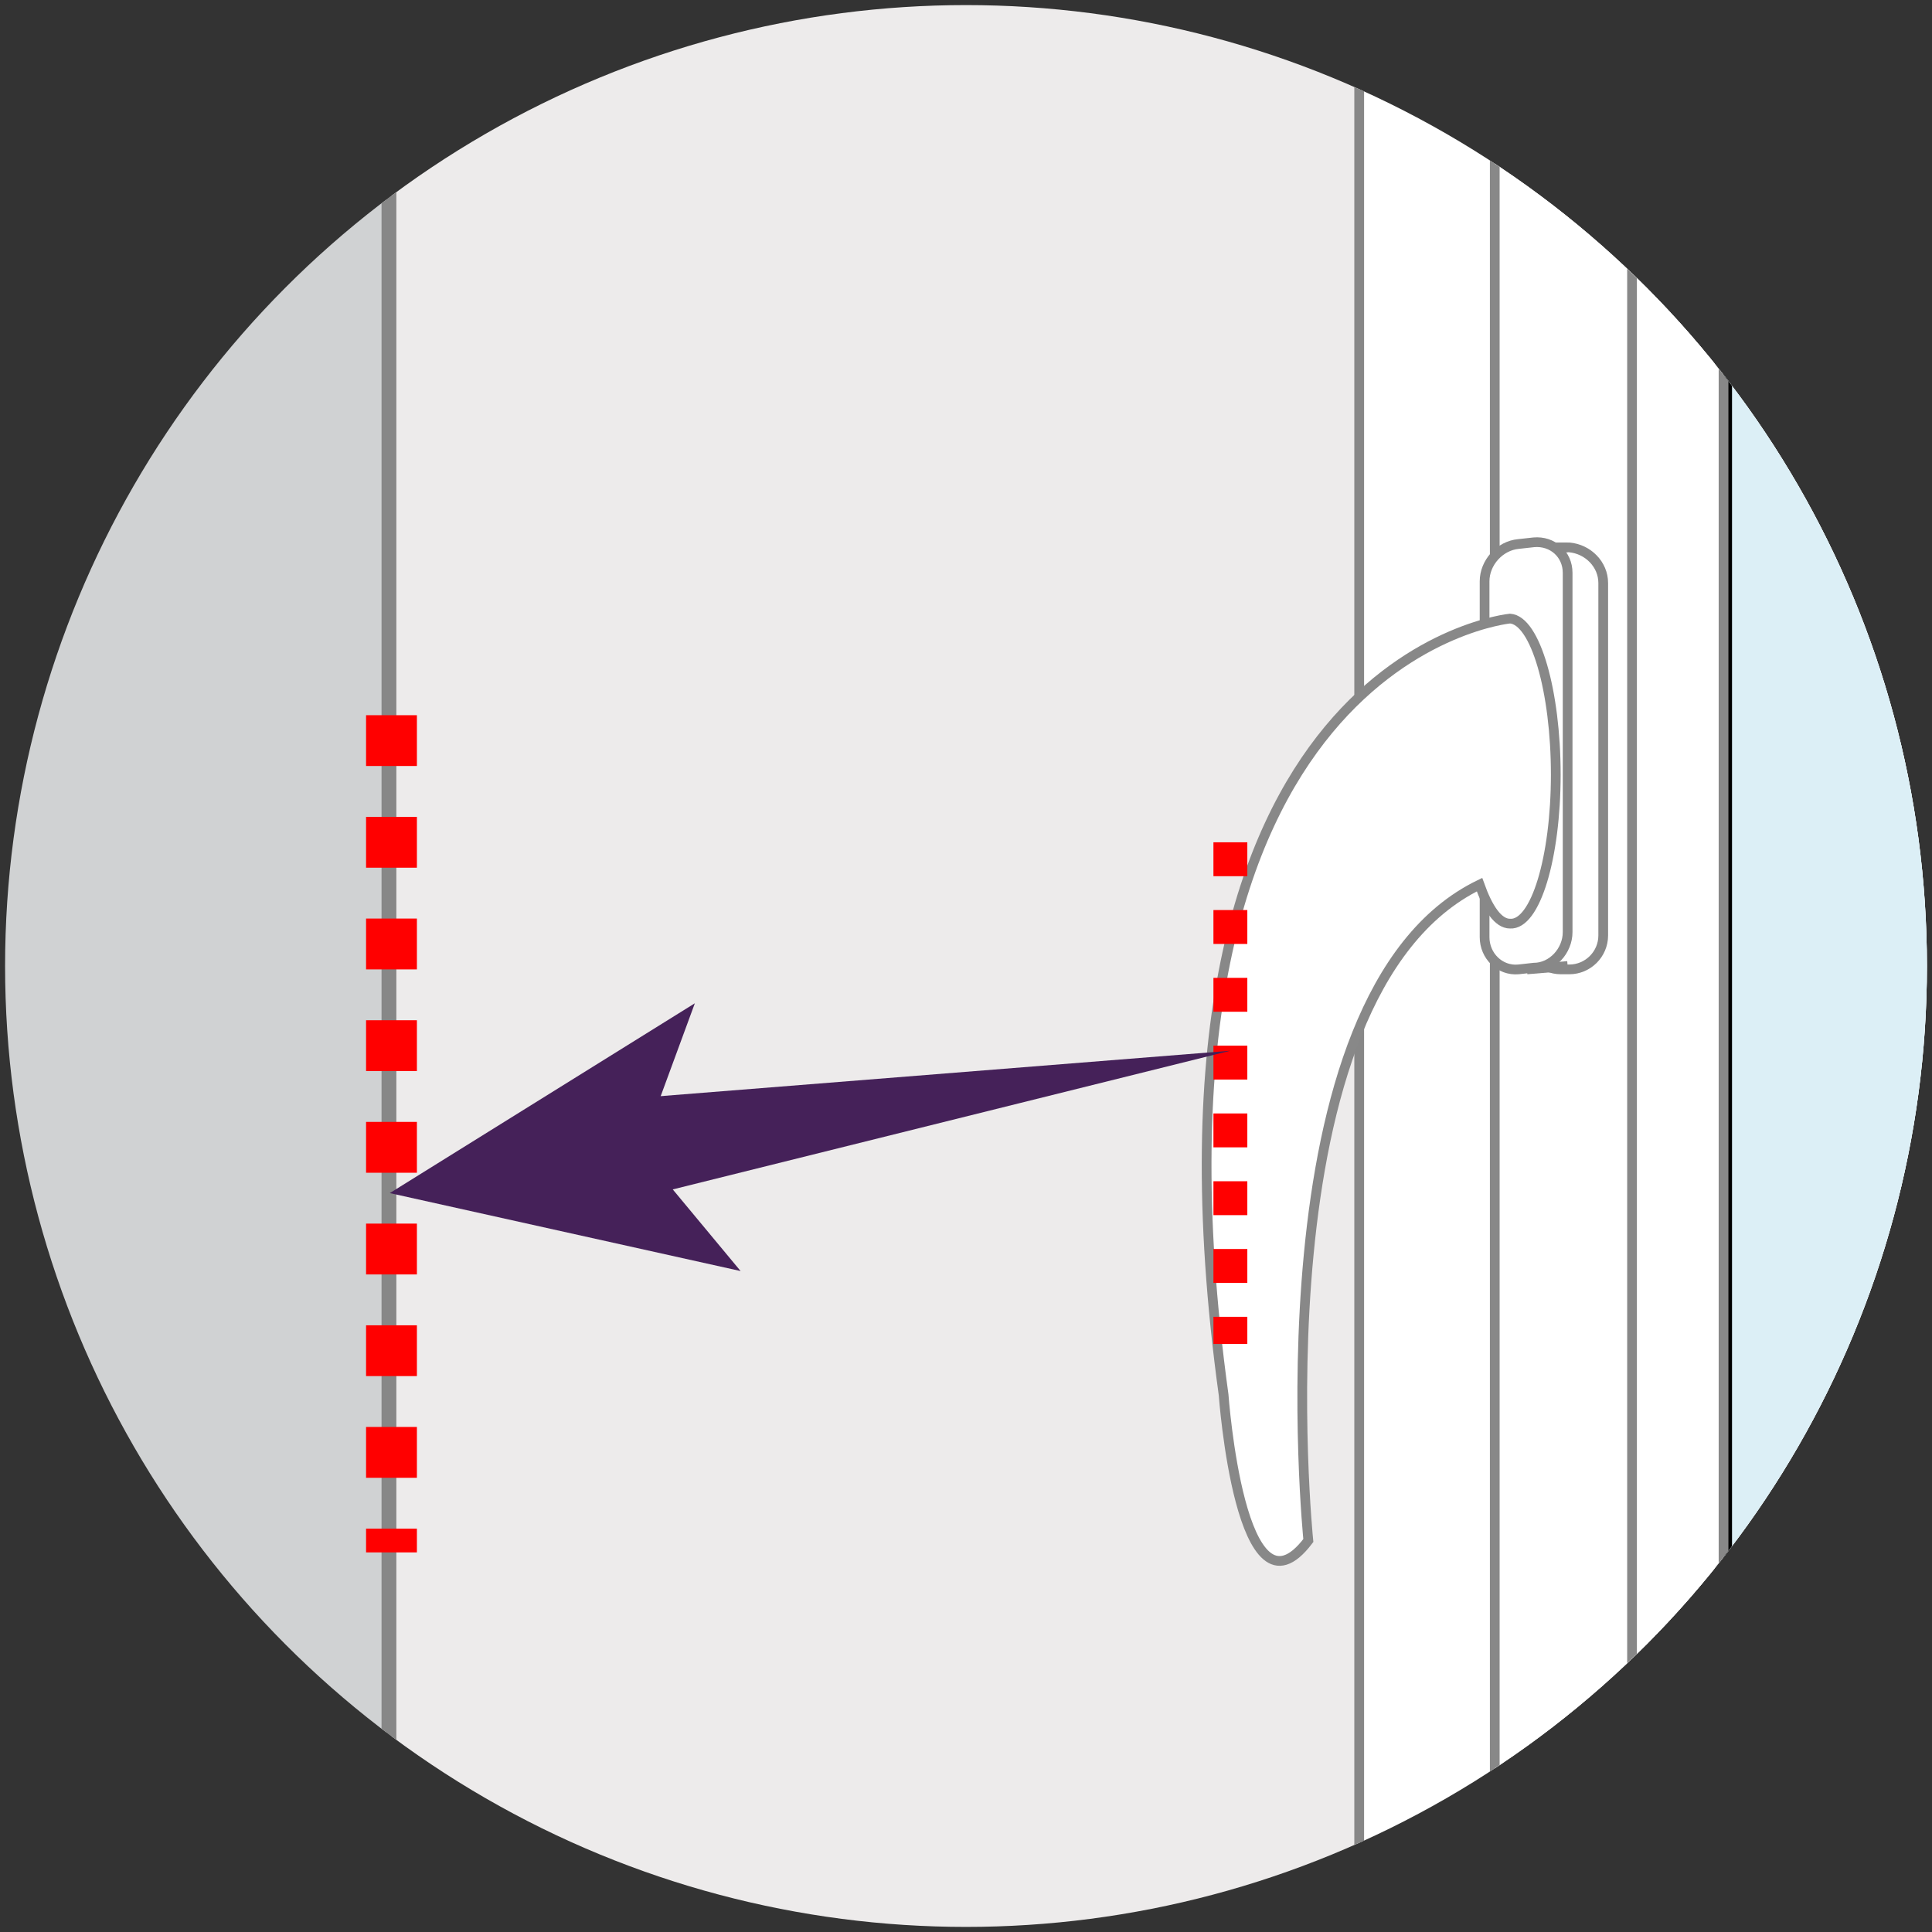 <svg enable-background="new 0 0 114 114" viewBox="0 0 114 114" xmlns="http://www.w3.org/2000/svg" xmlns:xlink="http://www.w3.org/1999/xlink"><rect x="0" y="0" width="114" height="114" fill="#333333" stroke="none"/><title>perfectfit handle depth icon</title><clipPath id="a"><circle cx="57" cy="57" r="56.7"/></clipPath><g clip-path="url(#a)"><g stroke-miterlimit="10"><path d="m316.1 245.8-235.9-41.8v-339.6l235.9-96z" fill="#fff" stroke="#888" stroke-width=".574"/><path d="m316.1 233.2-227.9-36.9v-319.8l227.9-86.8z" fill="#fff" stroke="#888" stroke-width=".574"/><path d="m316.1 207.7-214.4-28v-282.9l214.4-72.7z" fill="#dceff6" stroke="#000"/><path d="m316.1 220.2-219.8-32.1v-9.1l219.8 28.7z" fill="#fff" stroke="#888" stroke-width=".574"/><path d="m316.1-188.3-219.8 77.8v9.1l219.8-74.5z" fill="#fff" stroke="#888" stroke-width=".574"/><path d="m96.3-110.5 5.4 7.3v282.9l-5.4 8.4z" fill="#fff" stroke="#888" stroke-width=".574"/><path d="m316.1-231.6-235.9 96-57.1-14.5 231.6-110.9z" fill="#edebeb" stroke="#878787" stroke-width=".574"/><path d="m316.1 245.8-235.9-41.8-57.1 6.3 231.6 48.3z" fill="#edebeb" stroke="#878787" stroke-width=".574"/><path d="m80.2 204-57.1 6.3v-360.4l57.1 14.5z" fill="#edebeb" stroke="#878787" stroke-width=".574"/><path d="m316.1 245.8-61.4 12.8v-519.6l61.4 29.4z" fill="#edebeb" stroke="#878787" stroke-width=".574"/></g><path d="m90.1 55.2c0 1.1.9 2 2 2h.5c1.1 0 2-.9 2-2v-20.8c0-1.1-.9-2-2-2.1h-.5c-1.1 0-2 .8-2 1.9z" fill="#fff"/><path d="m90.1 55.2c0 1.1.9 2 2 2h.5c1.1 0 2-.9 2-2v-20.8c0-1.1-.9-2-2-2.1h-.5c-1.1 0-2 .8-2 1.9z" fill="none" stroke="#888" stroke-miterlimit="10" stroke-width=".574"/><path d="m90.1 32.3h2.4" fill="none" stroke="#888" stroke-miterlimit="10" stroke-width=".574"/><path d="m92.5 55c0 1.1-.9 2.1-2 2.1l-.9.1c-1.1.1-2-.8-2-1.9v-21c0-1.1.9-2.1 2-2.2l.9-.1c1.1-.1 2 .7 2 1.8z" fill="#fff"/><path d="m92.5 55c0 1.1-.9 2.1-2 2.1l-.9.1c-1.1.1-2-.8-2-1.9v-21c0-1.1.9-2.1 2-2.2l.9-.1c1.1-.1 2 .7 2 1.8z" fill="none" stroke="#888" stroke-miterlimit="10" stroke-width=".574"/><path d="m89.1 36.5s-22.9 2.2-16.9 45.8c0 0 1 13.9 5 8.6 0 0-3.3-32.2 10.1-38.7.5 1.4 1.1 2.3 1.8 2.3 1.5.1 2.7-3.9 2.7-8.8s-1.2-9.1-2.7-9.2z" fill="#fff" stroke="#888" stroke-miterlimit="10" stroke-width=".574"/><path d="m90.1 57.2 2.4-.2" fill="none" stroke="#888" stroke-miterlimit="10" stroke-width=".574"/><path d="m254.4-260.9v-30.8l-231.6 119.5-41.9 22.2v381.4l41.9 11.4 231.6 62.6v-46.7l-231.6-48.3v-360.4z" fill="#d0d2d3" stroke="#878787" stroke-miterlimit="10" stroke-width=".574"/><path d="m254.7 305.3-757.1-204.7" fill="none" stroke="#888" stroke-miterlimit="10" stroke-width=".574"/><path d="m254.7-291.8-757.1 392.4" fill="none" stroke="#888" stroke-miterlimit="10" stroke-width=".574"/><path d="m72.6 49.7v29.6" fill="none" stroke="#f00" stroke-dasharray="2 2 2 2 2 2" stroke-miterlimit="10" stroke-width="2"/><path d="m33.7 65.1 38.9-3.1-38.2 9.5z" fill="#452159"/><path d="m23 70.4 20.7 4.6-5.9-7.1 3.2-8.7z" fill="#452159"/><path d="m23.1 42.2v49.4" fill="none" stroke="#f00" stroke-dasharray="3 3 3 3 3 3" stroke-miterlimit="10" stroke-width="3"/></g></svg>